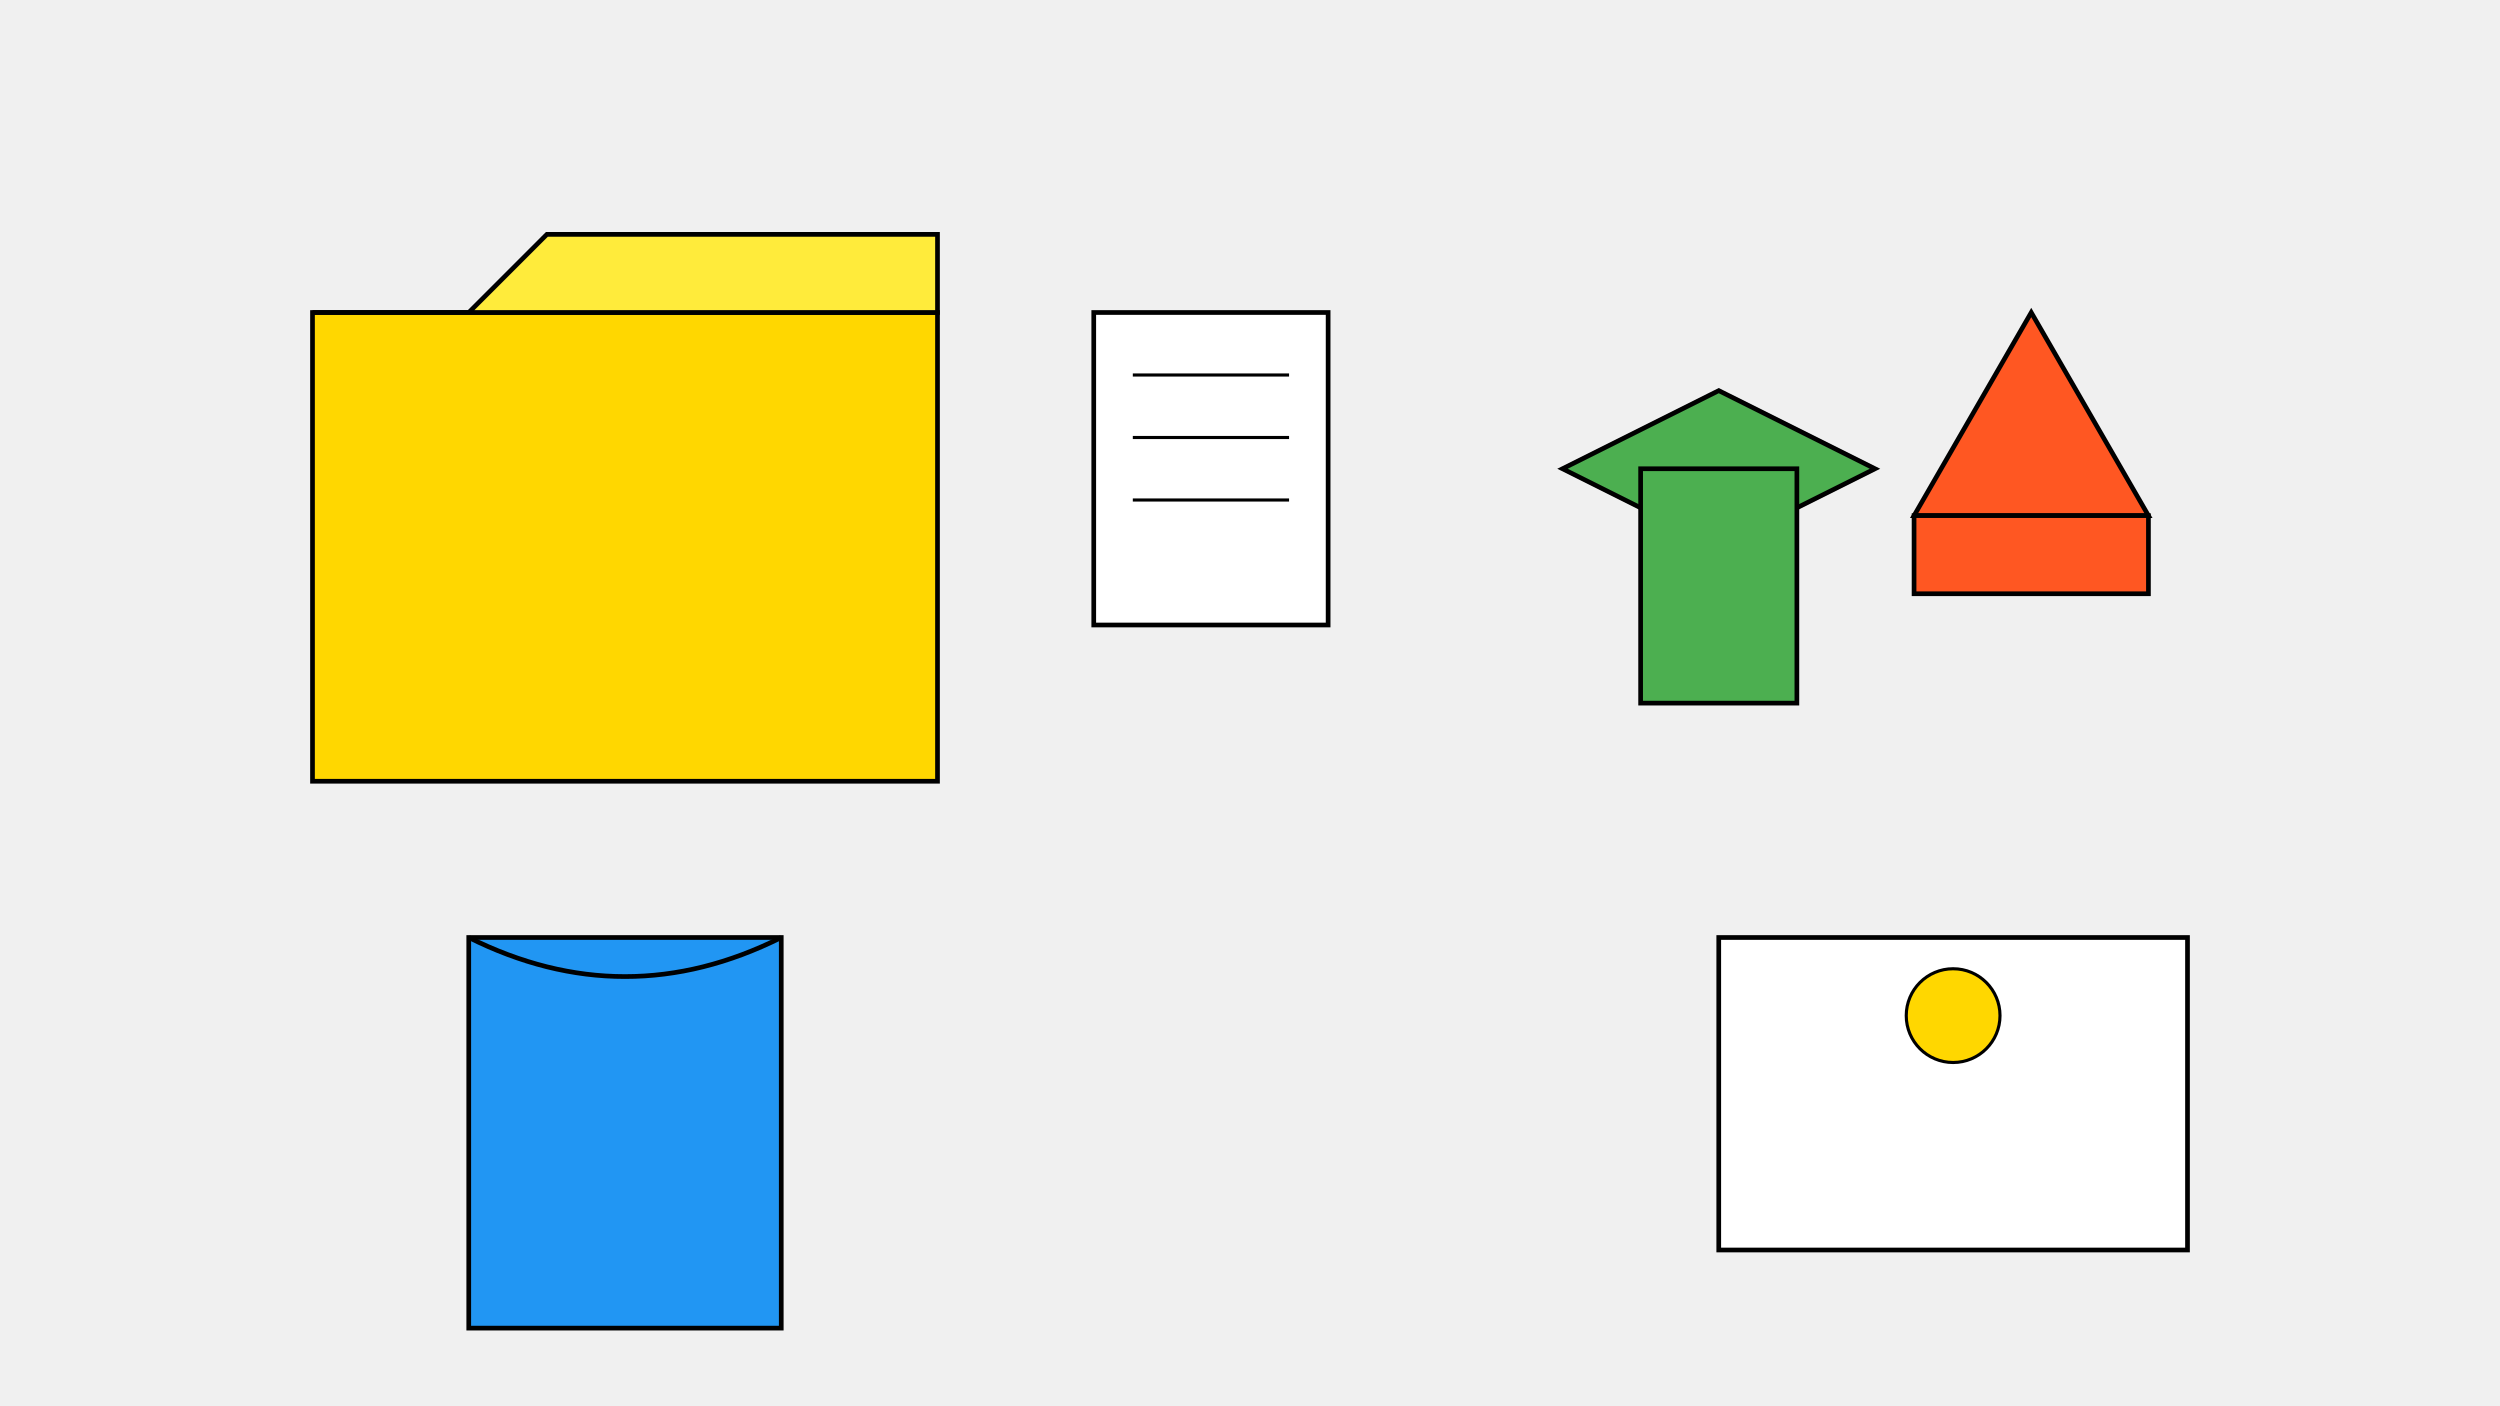 <svg width="1600" height="900" xmlns="http://www.w3.org/2000/svg">
  <rect width="100%" height="100%" fill="#f0f0f0"/>
  
  <!-- 文件夹图标 -->
  <path d="M200,200 h400 v300 h-400 z" fill="#ffd700" stroke="#000" stroke-width="3"/>
  <path d="M200,200 h100 l50,-50 h250 v50 h-400 z" fill="#ffeb3b" stroke="#000" stroke-width="3"/>
  
  <!-- 教师帽图标 -->
  <path d="M1000,300 l100,-50 l100,50 l-100,50 z" fill="#4caf50" stroke="#000" stroke-width="3"/>
  <rect x="1050" y="300" width="100" height="150" fill="#4caf50" stroke="#000" stroke-width="3"/>
  
  <!-- 书本图标 -->
  <rect x="300" y="600" width="200" height="250" fill="#2196f3" stroke="#000" stroke-width="3"/>
  <path d="M300,600 q100,50 200,0" fill="none" stroke="#000" stroke-width="3"/>
  
  <!-- 证书图标 -->
  <rect x="1100" y="600" width="300" height="200" fill="#fff" stroke="#000" stroke-width="3"/>
  <circle cx="1250" cy="650" r="30" fill="gold" stroke="#000" stroke-width="2"/>
  
  <!-- 论文图标 -->
  <rect x="700" y="200" width="150" height="200" fill="#fff" stroke="#000" stroke-width="3"/>
  <line x1="725" y1="240" x2="825" y2="240" stroke="#000" stroke-width="2"/>
  <line x1="725" y1="280" x2="825" y2="280" stroke="#000" stroke-width="2"/>
  <line x1="725" y1="320" x2="825" y2="320" stroke="#000" stroke-width="2"/>
  
  <!-- 教学成果图标 -->
  <path d="M1300,200 l75,130 l-150,0 z" fill="#ff5722" stroke="#000" stroke-width="3"/>
  <rect x="1225" y="330" width="150" height="50" fill="#ff5722" stroke="#000" stroke-width="3"/>
</svg>